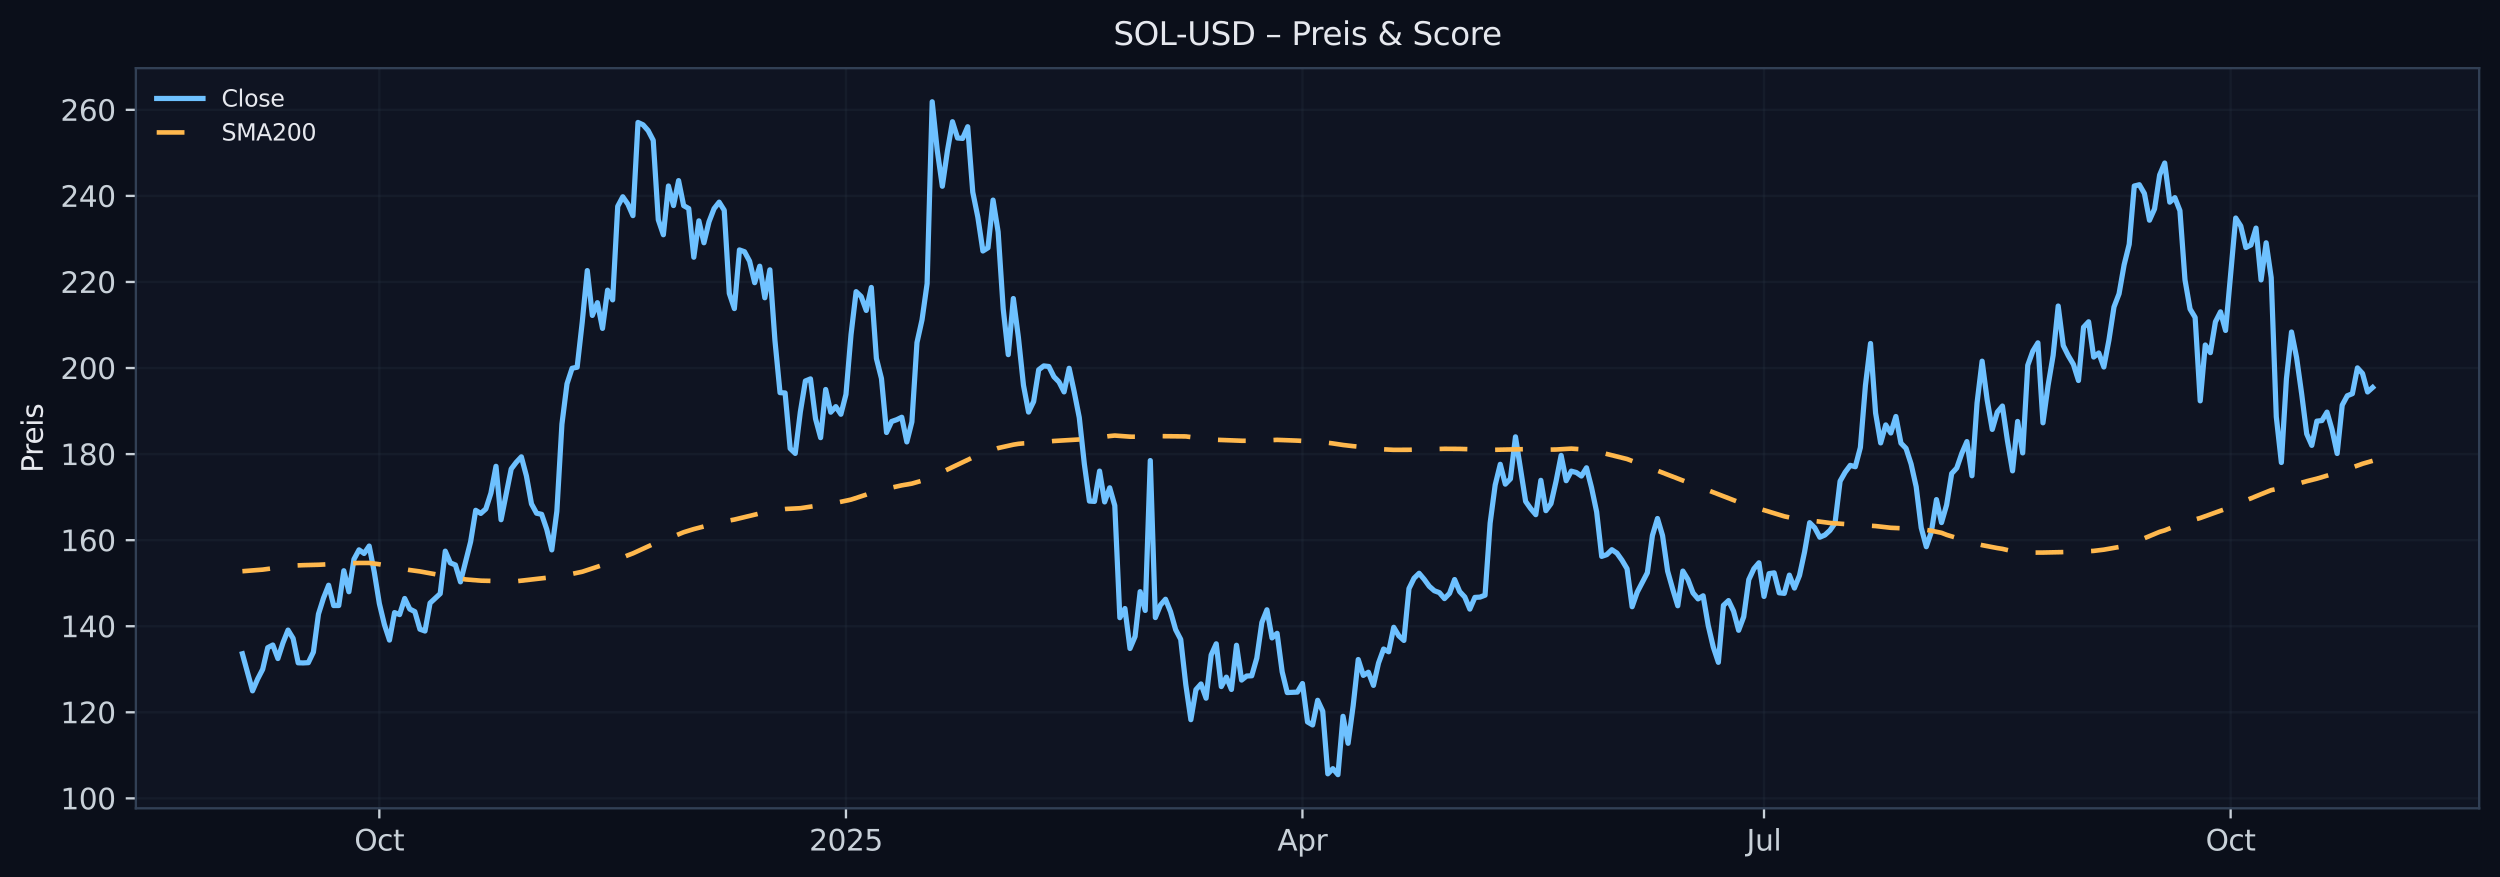 <?xml version="1.0" encoding="utf-8" standalone="no"?>
<!DOCTYPE svg PUBLIC "-//W3C//DTD SVG 1.1//EN"
  "http://www.w3.org/Graphics/SVG/1.1/DTD/svg11.dtd">
<svg xmlns:xlink="http://www.w3.org/1999/xlink" width="864.166pt" height="303.276pt" viewBox="0 0 864.166 303.276" xmlns="http://www.w3.org/2000/svg" version="1.1">
 <defs>
  <style type="text/css">*{stroke-linejoin: round; stroke-linecap: butt}</style>
 </defs>
 <g id="figure_1">
  <g id="patch_1">
   <path d="M -0 303.276 
L 864.166 303.276 
L 864.166 0 
L -0 0 
z
" style="fill: #0b0f1a"/>
  </g>
  <g id="axes_1">
   <g id="patch_2">
    <path d="M 46.966 279.398 
L 856.966 279.398 
L 856.966 23.558 
L 46.966 23.558 
z
" style="fill: #0f1422"/>
   </g>
   <g id="matplotlib.axis_1">
    <g id="xtick_1">
     <g id="line2d_1">
      <path d="M 131.121 279.398 
L 131.121 23.558 
" clip-path="url(#p4cae24aba8)" style="fill: none; stroke: #2a3647; stroke-opacity: 0.25; stroke-width: 0.8; stroke-linecap: square"/>
     </g>
     <g id="line2d_2">
      <defs>
       <path id="m253238f539" d="M 0 0 
L 0 3.5 
" style="stroke: #c9d1d9; stroke-width: 0.8"/>
      </defs>
      <g>
       <use xlink:href="#m253238f539" x="131.121" y="279.398" style="fill: #c9d1d9; stroke: #c9d1d9; stroke-width: 0.8"/>
      </g>
     </g>
     <g id="text_1">
      <!-- Oct -->
      <g style="fill: #c9d1d9" transform="translate(122.476 293.997) scale(0.1 -0.1)">
       <defs>
        <path id="DejaVuSans-4f" d="M 2522 4238 
Q 1834 4238 1429 3725 
Q 1025 3213 1025 2328 
Q 1025 1447 1429 934 
Q 1834 422 2522 422 
Q 3209 422 3611 934 
Q 4013 1447 4013 2328 
Q 4013 3213 3611 3725 
Q 3209 4238 2522 4238 
z
M 2522 4750 
Q 3503 4750 4090 4092 
Q 4678 3434 4678 2328 
Q 4678 1225 4090 567 
Q 3503 -91 2522 -91 
Q 1538 -91 948 565 
Q 359 1222 359 2328 
Q 359 3434 948 4092 
Q 1538 4750 2522 4750 
z
" transform="scale(0.016)"/>
        <path id="DejaVuSans-63" d="M 3122 3366 
L 3122 2828 
Q 2878 2963 2633 3030 
Q 2388 3097 2138 3097 
Q 1578 3097 1268 2742 
Q 959 2388 959 1747 
Q 959 1106 1268 751 
Q 1578 397 2138 397 
Q 2388 397 2633 464 
Q 2878 531 3122 666 
L 3122 134 
Q 2881 22 2623 -34 
Q 2366 -91 2075 -91 
Q 1284 -91 818 406 
Q 353 903 353 1747 
Q 353 2603 823 3093 
Q 1294 3584 2113 3584 
Q 2378 3584 2631 3529 
Q 2884 3475 3122 3366 
z
" transform="scale(0.016)"/>
        <path id="DejaVuSans-74" d="M 1172 4494 
L 1172 3500 
L 2356 3500 
L 2356 3053 
L 1172 3053 
L 1172 1153 
Q 1172 725 1289 603 
Q 1406 481 1766 481 
L 2356 481 
L 2356 0 
L 1766 0 
Q 1100 0 847 248 
Q 594 497 594 1153 
L 594 3053 
L 172 3053 
L 172 3500 
L 594 3500 
L 594 4494 
L 1172 4494 
z
" transform="scale(0.016)"/>
       </defs>
       <use xlink:href="#DejaVuSans-4f"/>
       <use xlink:href="#DejaVuSans-63" x="78.711"/>
       <use xlink:href="#DejaVuSans-74" x="133.691"/>
      </g>
     </g>
    </g>
    <g id="xtick_2">
     <g id="line2d_3">
      <path d="M 292.42 279.398 
L 292.42 23.558 
" clip-path="url(#p4cae24aba8)" style="fill: none; stroke: #2a3647; stroke-opacity: 0.25; stroke-width: 0.8; stroke-linecap: square"/>
     </g>
     <g id="line2d_4">
      <g>
       <use xlink:href="#m253238f539" x="292.42" y="279.398" style="fill: #c9d1d9; stroke: #c9d1d9; stroke-width: 0.8"/>
      </g>
     </g>
     <g id="text_2">
      <!-- 2025 -->
      <g style="fill: #c9d1d9" transform="translate(279.695 293.997) scale(0.1 -0.1)">
       <defs>
        <path id="DejaVuSans-32" d="M 1228 531 
L 3431 531 
L 3431 0 
L 469 0 
L 469 531 
Q 828 903 1448 1529 
Q 2069 2156 2228 2338 
Q 2531 2678 2651 2914 
Q 2772 3150 2772 3378 
Q 2772 3750 2511 3984 
Q 2250 4219 1831 4219 
Q 1534 4219 1204 4116 
Q 875 4013 500 3803 
L 500 4441 
Q 881 4594 1212 4672 
Q 1544 4750 1819 4750 
Q 2544 4750 2975 4387 
Q 3406 4025 3406 3419 
Q 3406 3131 3298 2873 
Q 3191 2616 2906 2266 
Q 2828 2175 2409 1742 
Q 1991 1309 1228 531 
z
" transform="scale(0.016)"/>
        <path id="DejaVuSans-30" d="M 2034 4250 
Q 1547 4250 1301 3770 
Q 1056 3291 1056 2328 
Q 1056 1369 1301 889 
Q 1547 409 2034 409 
Q 2525 409 2770 889 
Q 3016 1369 3016 2328 
Q 3016 3291 2770 3770 
Q 2525 4250 2034 4250 
z
M 2034 4750 
Q 2819 4750 3233 4129 
Q 3647 3509 3647 2328 
Q 3647 1150 3233 529 
Q 2819 -91 2034 -91 
Q 1250 -91 836 529 
Q 422 1150 422 2328 
Q 422 3509 836 4129 
Q 1250 4750 2034 4750 
z
" transform="scale(0.016)"/>
        <path id="DejaVuSans-35" d="M 691 4666 
L 3169 4666 
L 3169 4134 
L 1269 4134 
L 1269 2991 
Q 1406 3038 1543 3061 
Q 1681 3084 1819 3084 
Q 2600 3084 3056 2656 
Q 3513 2228 3513 1497 
Q 3513 744 3044 326 
Q 2575 -91 1722 -91 
Q 1428 -91 1123 -41 
Q 819 9 494 109 
L 494 744 
Q 775 591 1075 516 
Q 1375 441 1709 441 
Q 2250 441 2565 725 
Q 2881 1009 2881 1497 
Q 2881 1984 2565 2268 
Q 2250 2553 1709 2553 
Q 1456 2553 1204 2497 
Q 953 2441 691 2322 
L 691 4666 
z
" transform="scale(0.016)"/>
       </defs>
       <use xlink:href="#DejaVuSans-32"/>
       <use xlink:href="#DejaVuSans-30" x="63.623"/>
       <use xlink:href="#DejaVuSans-32" x="127.246"/>
       <use xlink:href="#DejaVuSans-35" x="190.869"/>
      </g>
     </g>
    </g>
    <g id="xtick_3">
     <g id="line2d_5">
      <path d="M 450.212 279.398 
L 450.212 23.558 
" clip-path="url(#p4cae24aba8)" style="fill: none; stroke: #2a3647; stroke-opacity: 0.25; stroke-width: 0.8; stroke-linecap: square"/>
     </g>
     <g id="line2d_6">
      <g>
       <use xlink:href="#m253238f539" x="450.212" y="279.398" style="fill: #c9d1d9; stroke: #c9d1d9; stroke-width: 0.8"/>
      </g>
     </g>
     <g id="text_3">
      <!-- Apr -->
      <g style="fill: #c9d1d9" transform="translate(441.562 293.997) scale(0.1 -0.1)">
       <defs>
        <path id="DejaVuSans-41" d="M 2188 4044 
L 1331 1722 
L 3047 1722 
L 2188 4044 
z
M 1831 4666 
L 2547 4666 
L 4325 0 
L 3669 0 
L 3244 1197 
L 1141 1197 
L 716 0 
L 50 0 
L 1831 4666 
z
" transform="scale(0.016)"/>
        <path id="DejaVuSans-70" d="M 1159 525 
L 1159 -1331 
L 581 -1331 
L 581 3500 
L 1159 3500 
L 1159 2969 
Q 1341 3281 1617 3432 
Q 1894 3584 2278 3584 
Q 2916 3584 3314 3078 
Q 3713 2572 3713 1747 
Q 3713 922 3314 415 
Q 2916 -91 2278 -91 
Q 1894 -91 1617 61 
Q 1341 213 1159 525 
z
M 3116 1747 
Q 3116 2381 2855 2742 
Q 2594 3103 2138 3103 
Q 1681 3103 1420 2742 
Q 1159 2381 1159 1747 
Q 1159 1113 1420 752 
Q 1681 391 2138 391 
Q 2594 391 2855 752 
Q 3116 1113 3116 1747 
z
" transform="scale(0.016)"/>
        <path id="DejaVuSans-72" d="M 2631 2963 
Q 2534 3019 2420 3045 
Q 2306 3072 2169 3072 
Q 1681 3072 1420 2755 
Q 1159 2438 1159 1844 
L 1159 0 
L 581 0 
L 581 3500 
L 1159 3500 
L 1159 2956 
Q 1341 3275 1631 3429 
Q 1922 3584 2338 3584 
Q 2397 3584 2469 3576 
Q 2541 3569 2628 3553 
L 2631 2963 
z
" transform="scale(0.016)"/>
       </defs>
       <use xlink:href="#DejaVuSans-41"/>
       <use xlink:href="#DejaVuSans-70" x="68.408"/>
       <use xlink:href="#DejaVuSans-72" x="131.885"/>
      </g>
     </g>
    </g>
    <g id="xtick_4">
     <g id="line2d_7">
      <path d="M 609.758 279.398 
L 609.758 23.558 
" clip-path="url(#p4cae24aba8)" style="fill: none; stroke: #2a3647; stroke-opacity: 0.25; stroke-width: 0.8; stroke-linecap: square"/>
     </g>
     <g id="line2d_8">
      <g>
       <use xlink:href="#m253238f539" x="609.758" y="279.398" style="fill: #c9d1d9; stroke: #c9d1d9; stroke-width: 0.8"/>
      </g>
     </g>
     <g id="text_4">
      <!-- Jul -->
      <g style="fill: #c9d1d9" transform="translate(603.725 293.997) scale(0.1 -0.1)">
       <defs>
        <path id="DejaVuSans-4a" d="M 628 4666 
L 1259 4666 
L 1259 325 
Q 1259 -519 939 -900 
Q 619 -1281 -91 -1281 
L -331 -1281 
L -331 -750 
L -134 -750 
Q 284 -750 456 -515 
Q 628 -281 628 325 
L 628 4666 
z
" transform="scale(0.016)"/>
        <path id="DejaVuSans-75" d="M 544 1381 
L 544 3500 
L 1119 3500 
L 1119 1403 
Q 1119 906 1312 657 
Q 1506 409 1894 409 
Q 2359 409 2629 706 
Q 2900 1003 2900 1516 
L 2900 3500 
L 3475 3500 
L 3475 0 
L 2900 0 
L 2900 538 
Q 2691 219 2414 64 
Q 2138 -91 1772 -91 
Q 1169 -91 856 284 
Q 544 659 544 1381 
z
M 1991 3584 
L 1991 3584 
z
" transform="scale(0.016)"/>
        <path id="DejaVuSans-6c" d="M 603 4863 
L 1178 4863 
L 1178 0 
L 603 0 
L 603 4863 
z
" transform="scale(0.016)"/>
       </defs>
       <use xlink:href="#DejaVuSans-4a"/>
       <use xlink:href="#DejaVuSans-75" x="29.492"/>
       <use xlink:href="#DejaVuSans-6c" x="92.871"/>
      </g>
     </g>
    </g>
    <g id="xtick_5">
     <g id="line2d_9">
      <path d="M 771.057 279.398 
L 771.057 23.558 
" clip-path="url(#p4cae24aba8)" style="fill: none; stroke: #2a3647; stroke-opacity: 0.25; stroke-width: 0.8; stroke-linecap: square"/>
     </g>
     <g id="line2d_10">
      <g>
       <use xlink:href="#m253238f539" x="771.057" y="279.398" style="fill: #c9d1d9; stroke: #c9d1d9; stroke-width: 0.8"/>
      </g>
     </g>
     <g id="text_5">
      <!-- Oct -->
      <g style="fill: #c9d1d9" transform="translate(762.411 293.997) scale(0.1 -0.1)">
       <use xlink:href="#DejaVuSans-4f"/>
       <use xlink:href="#DejaVuSans-63" x="78.711"/>
       <use xlink:href="#DejaVuSans-74" x="133.691"/>
      </g>
     </g>
    </g>
   </g>
   <g id="matplotlib.axis_2">
    <g id="ytick_1">
     <g id="line2d_11">
      <path d="M 46.966 275.969 
L 856.966 275.969 
" clip-path="url(#p4cae24aba8)" style="fill: none; stroke: #2a3647; stroke-opacity: 0.25; stroke-width: 0.8; stroke-linecap: square"/>
     </g>
     <g id="line2d_12">
      <defs>
       <path id="m497c68f262" d="M 0 0 
L -3.5 0 
" style="stroke: #c9d1d9; stroke-width: 0.8"/>
      </defs>
      <g>
       <use xlink:href="#m497c68f262" x="46.966" y="275.969" style="fill: #c9d1d9; stroke: #c9d1d9; stroke-width: 0.8"/>
      </g>
     </g>
     <g id="text_6">
      <!-- 100 -->
      <g style="fill: #c9d1d9" transform="translate(20.878 279.768) scale(0.1 -0.1)">
       <defs>
        <path id="DejaVuSans-31" d="M 794 531 
L 1825 531 
L 1825 4091 
L 703 3866 
L 703 4441 
L 1819 4666 
L 2450 4666 
L 2450 531 
L 3481 531 
L 3481 0 
L 794 0 
L 794 531 
z
" transform="scale(0.016)"/>
       </defs>
       <use xlink:href="#DejaVuSans-31"/>
       <use xlink:href="#DejaVuSans-30" x="63.623"/>
       <use xlink:href="#DejaVuSans-30" x="127.246"/>
      </g>
     </g>
    </g>
    <g id="ytick_2">
     <g id="line2d_13">
      <path d="M 46.966 246.219 
L 856.966 246.219 
" clip-path="url(#p4cae24aba8)" style="fill: none; stroke: #2a3647; stroke-opacity: 0.25; stroke-width: 0.8; stroke-linecap: square"/>
     </g>
     <g id="line2d_14">
      <g>
       <use xlink:href="#m497c68f262" x="46.966" y="246.219" style="fill: #c9d1d9; stroke: #c9d1d9; stroke-width: 0.8"/>
      </g>
     </g>
     <g id="text_7">
      <!-- 120 -->
      <g style="fill: #c9d1d9" transform="translate(20.878 250.018) scale(0.1 -0.1)">
       <use xlink:href="#DejaVuSans-31"/>
       <use xlink:href="#DejaVuSans-32" x="63.623"/>
       <use xlink:href="#DejaVuSans-30" x="127.246"/>
      </g>
     </g>
    </g>
    <g id="ytick_3">
     <g id="line2d_15">
      <path d="M 46.966 216.469 
L 856.966 216.469 
" clip-path="url(#p4cae24aba8)" style="fill: none; stroke: #2a3647; stroke-opacity: 0.25; stroke-width: 0.8; stroke-linecap: square"/>
     </g>
     <g id="line2d_16">
      <g>
       <use xlink:href="#m497c68f262" x="46.966" y="216.469" style="fill: #c9d1d9; stroke: #c9d1d9; stroke-width: 0.8"/>
      </g>
     </g>
     <g id="text_8">
      <!-- 140 -->
      <g style="fill: #c9d1d9" transform="translate(20.878 220.268) scale(0.1 -0.1)">
       <defs>
        <path id="DejaVuSans-34" d="M 2419 4116 
L 825 1625 
L 2419 1625 
L 2419 4116 
z
M 2253 4666 
L 3047 4666 
L 3047 1625 
L 3713 1625 
L 3713 1100 
L 3047 1100 
L 3047 0 
L 2419 0 
L 2419 1100 
L 313 1100 
L 313 1709 
L 2253 4666 
z
" transform="scale(0.016)"/>
       </defs>
       <use xlink:href="#DejaVuSans-31"/>
       <use xlink:href="#DejaVuSans-34" x="63.623"/>
       <use xlink:href="#DejaVuSans-30" x="127.246"/>
      </g>
     </g>
    </g>
    <g id="ytick_4">
     <g id="line2d_17">
      <path d="M 46.966 186.719 
L 856.966 186.719 
" clip-path="url(#p4cae24aba8)" style="fill: none; stroke: #2a3647; stroke-opacity: 0.25; stroke-width: 0.8; stroke-linecap: square"/>
     </g>
     <g id="line2d_18">
      <g>
       <use xlink:href="#m497c68f262" x="46.966" y="186.719" style="fill: #c9d1d9; stroke: #c9d1d9; stroke-width: 0.8"/>
      </g>
     </g>
     <g id="text_9">
      <!-- 160 -->
      <g style="fill: #c9d1d9" transform="translate(20.878 190.518) scale(0.1 -0.1)">
       <defs>
        <path id="DejaVuSans-36" d="M 2113 2584 
Q 1688 2584 1439 2293 
Q 1191 2003 1191 1497 
Q 1191 994 1439 701 
Q 1688 409 2113 409 
Q 2538 409 2786 701 
Q 3034 994 3034 1497 
Q 3034 2003 2786 2293 
Q 2538 2584 2113 2584 
z
M 3366 4563 
L 3366 3988 
Q 3128 4100 2886 4159 
Q 2644 4219 2406 4219 
Q 1781 4219 1451 3797 
Q 1122 3375 1075 2522 
Q 1259 2794 1537 2939 
Q 1816 3084 2150 3084 
Q 2853 3084 3261 2657 
Q 3669 2231 3669 1497 
Q 3669 778 3244 343 
Q 2819 -91 2113 -91 
Q 1303 -91 875 529 
Q 447 1150 447 2328 
Q 447 3434 972 4092 
Q 1497 4750 2381 4750 
Q 2619 4750 2861 4703 
Q 3103 4656 3366 4563 
z
" transform="scale(0.016)"/>
       </defs>
       <use xlink:href="#DejaVuSans-31"/>
       <use xlink:href="#DejaVuSans-36" x="63.623"/>
       <use xlink:href="#DejaVuSans-30" x="127.246"/>
      </g>
     </g>
    </g>
    <g id="ytick_5">
     <g id="line2d_19">
      <path d="M 46.966 156.969 
L 856.966 156.969 
" clip-path="url(#p4cae24aba8)" style="fill: none; stroke: #2a3647; stroke-opacity: 0.25; stroke-width: 0.8; stroke-linecap: square"/>
     </g>
     <g id="line2d_20">
      <g>
       <use xlink:href="#m497c68f262" x="46.966" y="156.969" style="fill: #c9d1d9; stroke: #c9d1d9; stroke-width: 0.8"/>
      </g>
     </g>
     <g id="text_10">
      <!-- 180 -->
      <g style="fill: #c9d1d9" transform="translate(20.878 160.768) scale(0.1 -0.1)">
       <defs>
        <path id="DejaVuSans-38" d="M 2034 2216 
Q 1584 2216 1326 1975 
Q 1069 1734 1069 1313 
Q 1069 891 1326 650 
Q 1584 409 2034 409 
Q 2484 409 2743 651 
Q 3003 894 3003 1313 
Q 3003 1734 2745 1975 
Q 2488 2216 2034 2216 
z
M 1403 2484 
Q 997 2584 770 2862 
Q 544 3141 544 3541 
Q 544 4100 942 4425 
Q 1341 4750 2034 4750 
Q 2731 4750 3128 4425 
Q 3525 4100 3525 3541 
Q 3525 3141 3298 2862 
Q 3072 2584 2669 2484 
Q 3125 2378 3379 2068 
Q 3634 1759 3634 1313 
Q 3634 634 3220 271 
Q 2806 -91 2034 -91 
Q 1263 -91 848 271 
Q 434 634 434 1313 
Q 434 1759 690 2068 
Q 947 2378 1403 2484 
z
M 1172 3481 
Q 1172 3119 1398 2916 
Q 1625 2713 2034 2713 
Q 2441 2713 2670 2916 
Q 2900 3119 2900 3481 
Q 2900 3844 2670 4047 
Q 2441 4250 2034 4250 
Q 1625 4250 1398 4047 
Q 1172 3844 1172 3481 
z
" transform="scale(0.016)"/>
       </defs>
       <use xlink:href="#DejaVuSans-31"/>
       <use xlink:href="#DejaVuSans-38" x="63.623"/>
       <use xlink:href="#DejaVuSans-30" x="127.246"/>
      </g>
     </g>
    </g>
    <g id="ytick_6">
     <g id="line2d_21">
      <path d="M 46.966 127.219 
L 856.966 127.219 
" clip-path="url(#p4cae24aba8)" style="fill: none; stroke: #2a3647; stroke-opacity: 0.25; stroke-width: 0.8; stroke-linecap: square"/>
     </g>
     <g id="line2d_22">
      <g>
       <use xlink:href="#m497c68f262" x="46.966" y="127.219" style="fill: #c9d1d9; stroke: #c9d1d9; stroke-width: 0.8"/>
      </g>
     </g>
     <g id="text_11">
      <!-- 200 -->
      <g style="fill: #c9d1d9" transform="translate(20.878 131.018) scale(0.1 -0.1)">
       <use xlink:href="#DejaVuSans-32"/>
       <use xlink:href="#DejaVuSans-30" x="63.623"/>
       <use xlink:href="#DejaVuSans-30" x="127.246"/>
      </g>
     </g>
    </g>
    <g id="ytick_7">
     <g id="line2d_23">
      <path d="M 46.966 97.469 
L 856.966 97.469 
" clip-path="url(#p4cae24aba8)" style="fill: none; stroke: #2a3647; stroke-opacity: 0.25; stroke-width: 0.8; stroke-linecap: square"/>
     </g>
     <g id="line2d_24">
      <g>
       <use xlink:href="#m497c68f262" x="46.966" y="97.469" style="fill: #c9d1d9; stroke: #c9d1d9; stroke-width: 0.8"/>
      </g>
     </g>
     <g id="text_12">
      <!-- 220 -->
      <g style="fill: #c9d1d9" transform="translate(20.878 101.268) scale(0.1 -0.1)">
       <use xlink:href="#DejaVuSans-32"/>
       <use xlink:href="#DejaVuSans-32" x="63.623"/>
       <use xlink:href="#DejaVuSans-30" x="127.246"/>
      </g>
     </g>
    </g>
    <g id="ytick_8">
     <g id="line2d_25">
      <path d="M 46.966 67.719 
L 856.966 67.719 
" clip-path="url(#p4cae24aba8)" style="fill: none; stroke: #2a3647; stroke-opacity: 0.25; stroke-width: 0.8; stroke-linecap: square"/>
     </g>
     <g id="line2d_26">
      <g>
       <use xlink:href="#m497c68f262" x="46.966" y="67.719" style="fill: #c9d1d9; stroke: #c9d1d9; stroke-width: 0.8"/>
      </g>
     </g>
     <g id="text_13">
      <!-- 240 -->
      <g style="fill: #c9d1d9" transform="translate(20.878 71.518) scale(0.1 -0.1)">
       <use xlink:href="#DejaVuSans-32"/>
       <use xlink:href="#DejaVuSans-34" x="63.623"/>
       <use xlink:href="#DejaVuSans-30" x="127.246"/>
      </g>
     </g>
    </g>
    <g id="ytick_9">
     <g id="line2d_27">
      <path d="M 46.966 37.969 
L 856.966 37.969 
" clip-path="url(#p4cae24aba8)" style="fill: none; stroke: #2a3647; stroke-opacity: 0.25; stroke-width: 0.8; stroke-linecap: square"/>
     </g>
     <g id="line2d_28">
      <g>
       <use xlink:href="#m497c68f262" x="46.966" y="37.969" style="fill: #c9d1d9; stroke: #c9d1d9; stroke-width: 0.8"/>
      </g>
     </g>
     <g id="text_14">
      <!-- 260 -->
      <g style="fill: #c9d1d9" transform="translate(20.878 41.768) scale(0.1 -0.1)">
       <use xlink:href="#DejaVuSans-32"/>
       <use xlink:href="#DejaVuSans-36" x="63.623"/>
       <use xlink:href="#DejaVuSans-30" x="127.246"/>
      </g>
     </g>
    </g>
    <g id="text_15">
     <!-- Preis -->
     <g style="fill: #e6e8ee" transform="translate(14.798 163.419) rotate(-90) scale(0.1 -0.1)">
      <defs>
       <path id="DejaVuSans-50" d="M 1259 4147 
L 1259 2394 
L 2053 2394 
Q 2494 2394 2734 2622 
Q 2975 2850 2975 3272 
Q 2975 3691 2734 3919 
Q 2494 4147 2053 4147 
L 1259 4147 
z
M 628 4666 
L 2053 4666 
Q 2838 4666 3239 4311 
Q 3641 3956 3641 3272 
Q 3641 2581 3239 2228 
Q 2838 1875 2053 1875 
L 1259 1875 
L 1259 0 
L 628 0 
L 628 4666 
z
" transform="scale(0.016)"/>
       <path id="DejaVuSans-65" d="M 3597 1894 
L 3597 1613 
L 953 1613 
Q 991 1019 1311 708 
Q 1631 397 2203 397 
Q 2534 397 2845 478 
Q 3156 559 3463 722 
L 3463 178 
Q 3153 47 2828 -22 
Q 2503 -91 2169 -91 
Q 1331 -91 842 396 
Q 353 884 353 1716 
Q 353 2575 817 3079 
Q 1281 3584 2069 3584 
Q 2775 3584 3186 3129 
Q 3597 2675 3597 1894 
z
M 3022 2063 
Q 3016 2534 2758 2815 
Q 2500 3097 2075 3097 
Q 1594 3097 1305 2825 
Q 1016 2553 972 2059 
L 3022 2063 
z
" transform="scale(0.016)"/>
       <path id="DejaVuSans-69" d="M 603 3500 
L 1178 3500 
L 1178 0 
L 603 0 
L 603 3500 
z
M 603 4863 
L 1178 4863 
L 1178 4134 
L 603 4134 
L 603 4863 
z
" transform="scale(0.016)"/>
       <path id="DejaVuSans-73" d="M 2834 3397 
L 2834 2853 
Q 2591 2978 2328 3040 
Q 2066 3103 1784 3103 
Q 1356 3103 1142 2972 
Q 928 2841 928 2578 
Q 928 2378 1081 2264 
Q 1234 2150 1697 2047 
L 1894 2003 
Q 2506 1872 2764 1633 
Q 3022 1394 3022 966 
Q 3022 478 2636 193 
Q 2250 -91 1575 -91 
Q 1294 -91 989 -36 
Q 684 19 347 128 
L 347 722 
Q 666 556 975 473 
Q 1284 391 1588 391 
Q 1994 391 2212 530 
Q 2431 669 2431 922 
Q 2431 1156 2273 1281 
Q 2116 1406 1581 1522 
L 1381 1569 
Q 847 1681 609 1914 
Q 372 2147 372 2553 
Q 372 3047 722 3315 
Q 1072 3584 1716 3584 
Q 2034 3584 2315 3537 
Q 2597 3491 2834 3397 
z
" transform="scale(0.016)"/>
      </defs>
      <use xlink:href="#DejaVuSans-50"/>
      <use xlink:href="#DejaVuSans-72" x="58.553"/>
      <use xlink:href="#DejaVuSans-65" x="97.416"/>
      <use xlink:href="#DejaVuSans-69" x="158.939"/>
      <use xlink:href="#DejaVuSans-73" x="186.723"/>
     </g>
    </g>
   </g>
   <g id="line2d_29">
    <path d="M 83.784 225.983 
L 87.29 238.796 
L 89.044 234.733 
L 90.797 231.359 
L 92.55 223.868 
L 94.303 222.961 
L 96.057 227.629 
L 97.81 222.207 
L 99.563 217.807 
L 101.316 220.664 
L 103.07 229.113 
L 104.823 229.153 
L 106.576 229.057 
L 108.329 225.406 
L 110.083 212.25 
L 111.836 206.7 
L 113.589 202.297 
L 115.342 209.323 
L 117.095 209.306 
L 118.849 197.292 
L 120.602 204.534 
L 122.355 193.299 
L 124.108 190.066 
L 125.862 191.311 
L 127.615 188.758 
L 129.368 197.699 
L 131.121 208.6 
L 132.875 215.895 
L 134.628 221.251 
L 136.381 211.75 
L 138.134 212.435 
L 139.888 206.886 
L 141.641 210.531 
L 143.394 211.419 
L 145.147 217.487 
L 146.901 218.122 
L 148.654 208.464 
L 152.16 205.205 
L 153.914 190.519 
L 155.667 194.572 
L 157.42 195.295 
L 159.173 201.124 
L 162.68 187.255 
L 164.433 176.396 
L 166.186 177.471 
L 167.94 175.919 
L 169.693 170.457 
L 171.446 161.198 
L 173.199 179.643 
L 176.706 162.102 
L 178.459 159.788 
L 180.212 157.919 
L 181.966 164.518 
L 183.719 174.179 
L 185.472 177.404 
L 187.225 177.778 
L 188.979 182.924 
L 190.732 190.07 
L 192.485 176.719 
L 194.238 146.623 
L 195.992 132.671 
L 197.745 127.309 
L 199.498 126.929 
L 201.251 111.431 
L 203.005 93.539 
L 204.758 109.024 
L 206.511 104.632 
L 208.264 113.505 
L 210.018 100.302 
L 211.771 103.643 
L 213.524 71.325 
L 215.277 68.025 
L 217.031 70.549 
L 218.784 74.526 
L 220.537 42.333 
L 222.29 43.147 
L 224.044 45.141 
L 225.797 48.501 
L 227.55 75.979 
L 229.303 81.139 
L 231.057 64.294 
L 232.81 71.045 
L 234.563 62.439 
L 236.316 71.075 
L 238.07 72.077 
L 239.823 88.906 
L 241.576 76.346 
L 243.329 83.904 
L 245.083 76.646 
L 246.836 72.105 
L 248.589 69.879 
L 250.342 72.669 
L 252.095 101.423 
L 253.849 106.654 
L 255.602 86.391 
L 257.355 87.016 
L 259.108 90.273 
L 260.862 97.705 
L 262.615 92.028 
L 264.368 102.92 
L 266.121 93.279 
L 267.875 117.726 
L 269.628 135.72 
L 271.381 135.834 
L 273.134 155.033 
L 274.888 156.717 
L 276.641 142.46 
L 278.394 131.697 
L 280.147 130.968 
L 281.901 144.744 
L 283.654 151.274 
L 285.407 134.636 
L 287.16 142.474 
L 288.914 140.564 
L 290.667 143.188 
L 292.42 136.331 
L 294.173 115.665 
L 295.927 100.819 
L 297.68 102.492 
L 299.433 107.296 
L 301.186 99.368 
L 302.94 123.901 
L 304.693 130.85 
L 306.446 149.493 
L 308.199 145.695 
L 309.953 145.075 
L 311.706 144.235 
L 313.459 152.751 
L 315.212 145.814 
L 316.966 118.425 
L 318.719 110.517 
L 320.472 98.031 
L 322.225 35.187 
L 323.979 51.971 
L 325.732 64.371 
L 327.485 52.228 
L 329.238 42.078 
L 330.992 47.704 
L 332.745 47.844 
L 334.498 43.809 
L 336.251 66.404 
L 338.005 75.045 
L 339.758 86.753 
L 341.511 85.651 
L 343.264 69.172 
L 345.018 80.157 
L 346.771 106.713 
L 348.524 122.578 
L 350.277 103.196 
L 352.031 116.669 
L 353.784 133.186 
L 355.537 142.432 
L 357.29 138.814 
L 359.044 127.814 
L 360.797 126.478 
L 362.55 126.689 
L 364.303 130.22 
L 366.057 132.018 
L 367.81 135.458 
L 369.563 127.314 
L 371.316 135.427 
L 373.07 144.345 
L 374.823 160.405 
L 376.576 173.206 
L 378.329 173.315 
L 380.083 162.846 
L 381.836 173.492 
L 383.589 168.626 
L 385.342 174.762 
L 387.095 213.509 
L 388.849 210.358 
L 390.602 224.157 
L 392.355 220.008 
L 394.108 204.524 
L 395.862 211.001 
L 397.615 159.207 
L 399.368 213.462 
L 401.121 209.155 
L 402.875 207.146 
L 404.628 211.478 
L 406.381 217.645 
L 408.134 221.017 
L 409.888 236.646 
L 411.641 248.76 
L 413.394 238.388 
L 415.147 236.426 
L 416.901 241.33 
L 418.654 226.413 
L 420.407 222.549 
L 422.16 237.311 
L 423.914 234.075 
L 425.667 238.316 
L 427.42 223.054 
L 429.173 235.067 
L 430.927 233.678 
L 432.68 233.597 
L 434.433 227.477 
L 436.186 215.176 
L 437.94 210.791 
L 439.693 220.502 
L 441.446 218.927 
L 443.199 232.202 
L 444.953 239.394 
L 448.459 239.236 
L 450.212 236.279 
L 451.966 249.554 
L 453.719 250.59 
L 455.472 242.073 
L 457.225 245.833 
L 458.979 267.472 
L 460.732 265.701 
L 462.485 267.769 
L 464.238 247.62 
L 465.992 256.923 
L 467.745 243.939 
L 469.498 227.981 
L 471.251 233.455 
L 473.005 232.369 
L 474.758 236.902 
L 476.511 229.187 
L 478.264 224.354 
L 480.018 225.284 
L 481.771 216.84 
L 483.524 219.779 
L 485.277 221.371 
L 487.031 203.469 
L 488.784 199.879 
L 490.537 198.167 
L 492.29 200.233 
L 494.044 202.651 
L 495.797 204.203 
L 497.55 204.851 
L 499.303 206.907 
L 501.057 205.099 
L 502.81 200.334 
L 504.563 204.494 
L 506.316 206.359 
L 508.07 210.544 
L 509.823 206.507 
L 511.576 206.404 
L 513.329 205.738 
L 515.083 180.827 
L 516.836 167.637 
L 518.589 160.506 
L 520.342 167.342 
L 522.095 165.525 
L 523.849 151.009 
L 527.355 173.316 
L 529.108 175.809 
L 530.862 177.896 
L 532.615 166.044 
L 534.368 176.508 
L 536.121 174.099 
L 537.875 166.367 
L 539.628 157.428 
L 541.381 166.153 
L 543.134 162.856 
L 544.888 163.327 
L 546.641 164.543 
L 548.394 161.706 
L 550.147 168.587 
L 551.901 176.919 
L 553.654 192.319 
L 555.407 191.718 
L 557.16 190.014 
L 558.914 191.184 
L 560.667 193.646 
L 562.42 196.596 
L 564.173 209.711 
L 565.927 204.698 
L 569.433 197.979 
L 571.186 185.099 
L 572.94 179.239 
L 574.693 185.148 
L 576.446 197.444 
L 578.199 203.634 
L 579.953 209.383 
L 581.706 197.407 
L 583.459 200.299 
L 585.212 204.941 
L 586.966 207.018 
L 588.719 205.95 
L 590.472 216.218 
L 592.225 223.667 
L 593.979 228.94 
L 595.732 209.259 
L 597.485 207.611 
L 599.238 211.255 
L 600.992 217.867 
L 602.745 213.209 
L 604.498 200.363 
L 606.251 196.606 
L 608.005 194.55 
L 609.758 206.165 
L 611.511 198.28 
L 613.264 198.021 
L 615.018 204.92 
L 616.771 205.102 
L 618.524 198.808 
L 620.277 203.271 
L 622.031 198.901 
L 623.784 190.762 
L 625.537 180.675 
L 627.29 182.43 
L 629.044 185.7 
L 630.797 184.942 
L 632.55 183.334 
L 634.303 180.842 
L 636.057 166.327 
L 637.81 163.226 
L 639.563 160.863 
L 641.316 161.327 
L 643.07 154.669 
L 644.823 133.177 
L 646.576 118.739 
L 648.329 142.773 
L 650.083 153.092 
L 651.836 146.884 
L 653.589 149.659 
L 655.342 143.978 
L 657.095 153.188 
L 658.849 154.982 
L 660.602 160.399 
L 662.355 168.237 
L 664.108 182.439 
L 665.862 188.975 
L 667.615 183.811 
L 669.368 172.698 
L 671.121 180.625 
L 672.875 174.557 
L 674.628 163.684 
L 676.381 161.783 
L 678.134 156.697 
L 679.888 152.65 
L 681.641 164.439 
L 683.394 139.332 
L 685.147 124.853 
L 686.901 138.247 
L 688.654 148.428 
L 690.407 142.44 
L 692.16 140.361 
L 693.914 152.402 
L 695.667 162.752 
L 697.42 145.684 
L 699.173 156.551 
L 700.927 126.256 
L 702.68 121.363 
L 704.433 118.513 
L 706.186 146.142 
L 707.94 133.31 
L 709.693 122.87 
L 711.446 105.79 
L 713.199 119.454 
L 714.953 122.964 
L 716.706 125.934 
L 718.459 131.52 
L 720.212 113.115 
L 721.966 111.233 
L 723.719 123.41 
L 725.472 122.015 
L 727.225 126.852 
L 728.979 117.597 
L 730.732 106.116 
L 732.485 101.558 
L 734.238 91.538 
L 735.992 84.444 
L 737.745 64.292 
L 739.498 63.857 
L 741.251 66.889 
L 743.005 76.112 
L 744.758 72.197 
L 746.511 60.493 
L 748.264 56.358 
L 750.018 69.871 
L 751.771 68.325 
L 753.524 72.813 
L 755.277 96.73 
L 757.031 106.814 
L 758.784 109.731 
L 760.537 138.552 
L 762.29 119.257 
L 764.044 121.888 
L 765.797 111.246 
L 767.55 107.802 
L 769.303 114.213 
L 772.81 75.369 
L 774.563 78.128 
L 776.316 85.564 
L 778.07 84.674 
L 779.823 78.851 
L 781.576 96.751 
L 783.329 83.931 
L 785.083 95.994 
L 786.836 144.081 
L 788.589 159.863 
L 790.342 130.925 
L 792.095 114.772 
L 793.849 123.559 
L 795.602 136.111 
L 797.355 149.994 
L 799.108 153.942 
L 800.862 145.574 
L 802.615 145.369 
L 804.368 142.464 
L 806.121 148.54 
L 807.875 156.748 
L 809.628 140.029 
L 811.381 136.798 
L 813.134 136.084 
L 814.888 127.176 
L 816.641 129.09 
L 818.394 135.485 
L 820.147 133.934 
L 820.147 133.934 
" clip-path="url(#p4cae24aba8)" style="fill: none; stroke: #6ec1ff; stroke-width: 1.8; stroke-linecap: square"/>
   </g>
   <g id="line2d_30">
    <path d="M 83.784 197.454 
L 90.797 196.898 
L 101.316 195.5 
L 104.823 195.357 
L 110.083 195.221 
L 118.849 194.777 
L 124.108 194.602 
L 127.615 194.597 
L 131.121 195.056 
L 132.875 195.365 
L 136.381 196.244 
L 138.134 196.447 
L 141.641 197.044 
L 145.147 197.524 
L 152.16 198.799 
L 157.42 199.616 
L 160.927 200.286 
L 166.186 200.715 
L 176.706 200.955 
L 178.459 200.914 
L 194.238 199.113 
L 201.251 197.633 
L 211.771 194.172 
L 217.031 191.946 
L 218.784 191.282 
L 225.797 188.064 
L 229.303 186.827 
L 236.316 183.976 
L 239.823 182.894 
L 245.083 181.517 
L 248.589 180.692 
L 250.342 180.247 
L 253.849 179.597 
L 262.615 177.482 
L 267.875 176.39 
L 271.381 175.941 
L 276.641 175.674 
L 288.914 173.823 
L 294.173 172.698 
L 299.433 170.978 
L 301.186 170.343 
L 306.446 168.945 
L 311.706 167.765 
L 315.212 167.161 
L 320.472 165.646 
L 327.485 162.309 
L 336.251 158.12 
L 339.758 156.73 
L 345.018 154.877 
L 350.277 153.703 
L 352.031 153.421 
L 353.784 153.257 
L 357.29 153.12 
L 364.303 152.431 
L 376.576 151.703 
L 380.083 151.226 
L 383.589 150.727 
L 385.342 150.553 
L 390.602 150.943 
L 395.862 150.983 
L 397.615 150.726 
L 409.888 150.856 
L 415.147 151.503 
L 418.654 151.946 
L 429.173 152.352 
L 434.433 152.401 
L 441.446 152.042 
L 448.459 152.31 
L 457.225 152.802 
L 460.732 153.28 
L 464.238 153.812 
L 467.745 154.223 
L 473.005 154.716 
L 478.264 155.318 
L 481.771 155.497 
L 487.031 155.476 
L 499.303 155.133 
L 504.563 155.17 
L 515.083 155.508 
L 527.355 155.256 
L 532.615 155.444 
L 537.875 155.382 
L 543.134 155.066 
L 546.641 155.308 
L 550.147 155.689 
L 551.901 156.016 
L 555.407 156.924 
L 562.42 158.67 
L 567.68 160.7 
L 571.186 162.031 
L 602.745 174.24 
L 606.251 175.259 
L 616.771 178.479 
L 620.277 179.222 
L 622.031 179.537 
L 629.044 180.305 
L 632.55 180.768 
L 639.563 181.28 
L 648.329 181.841 
L 653.589 182.436 
L 664.108 182.912 
L 667.615 183.454 
L 671.121 184.178 
L 672.875 184.875 
L 681.641 187.58 
L 685.147 188.442 
L 690.407 189.447 
L 692.16 189.72 
L 695.667 190.549 
L 700.927 191.029 
L 706.186 190.998 
L 718.459 190.72 
L 723.719 190.423 
L 727.225 190 
L 732.485 189.078 
L 735.992 188.241 
L 746.511 183.842 
L 748.264 183.328 
L 753.524 181.234 
L 758.784 179.55 
L 760.537 179.059 
L 767.55 176.536 
L 771.057 175.337 
L 776.316 172.984 
L 781.576 170.826 
L 785.083 169.42 
L 790.342 168.362 
L 797.355 166.335 
L 800.862 165.455 
L 809.628 162.843 
L 816.641 160.299 
L 820.147 159.287 
L 820.147 159.287 
" clip-path="url(#p4cae24aba8)" style="fill: none; stroke-dasharray: 9.6,9.6; stroke-dashoffset: 0; stroke: #ffb84d; stroke-width: 1.6"/>
   </g>
   <g id="patch_3">
    <path d="M 46.966 279.398 
L 46.966 23.558 
" style="fill: none; stroke: #324055; stroke-width: 0.8; stroke-linejoin: miter; stroke-linecap: square"/>
   </g>
   <g id="patch_4">
    <path d="M 856.966 279.398 
L 856.966 23.558 
" style="fill: none; stroke: #324055; stroke-width: 0.8; stroke-linejoin: miter; stroke-linecap: square"/>
   </g>
   <g id="patch_5">
    <path d="M 46.966 279.398 
L 856.966 279.398 
" style="fill: none; stroke: #324055; stroke-width: 0.8; stroke-linejoin: miter; stroke-linecap: square"/>
   </g>
   <g id="patch_6">
    <path d="M 46.966 23.558 
L 856.966 23.558 
" style="fill: none; stroke: #324055; stroke-width: 0.8; stroke-linejoin: miter; stroke-linecap: square"/>
   </g>
   <g id="text_16">
    <!-- SOL-USD – Preis &amp; Score -->
    <g style="fill: #e6e8ee" transform="translate(384.872 15.558) scale(0.11 -0.11)">
     <defs>
      <path id="DejaVuSans-53" d="M 3425 4513 
L 3425 3897 
Q 3066 4069 2747 4153 
Q 2428 4238 2131 4238 
Q 1616 4238 1336 4038 
Q 1056 3838 1056 3469 
Q 1056 3159 1242 3001 
Q 1428 2844 1947 2747 
L 2328 2669 
Q 3034 2534 3370 2195 
Q 3706 1856 3706 1288 
Q 3706 609 3251 259 
Q 2797 -91 1919 -91 
Q 1588 -91 1214 -16 
Q 841 59 441 206 
L 441 856 
Q 825 641 1194 531 
Q 1563 422 1919 422 
Q 2459 422 2753 634 
Q 3047 847 3047 1241 
Q 3047 1584 2836 1778 
Q 2625 1972 2144 2069 
L 1759 2144 
Q 1053 2284 737 2584 
Q 422 2884 422 3419 
Q 422 4038 858 4394 
Q 1294 4750 2059 4750 
Q 2388 4750 2728 4690 
Q 3069 4631 3425 4513 
z
" transform="scale(0.016)"/>
      <path id="DejaVuSans-4c" d="M 628 4666 
L 1259 4666 
L 1259 531 
L 3531 531 
L 3531 0 
L 628 0 
L 628 4666 
z
" transform="scale(0.016)"/>
      <path id="DejaVuSans-2d" d="M 313 2009 
L 1997 2009 
L 1997 1497 
L 313 1497 
L 313 2009 
z
" transform="scale(0.016)"/>
      <path id="DejaVuSans-55" d="M 556 4666 
L 1191 4666 
L 1191 1831 
Q 1191 1081 1462 751 
Q 1734 422 2344 422 
Q 2950 422 3222 751 
Q 3494 1081 3494 1831 
L 3494 4666 
L 4128 4666 
L 4128 1753 
Q 4128 841 3676 375 
Q 3225 -91 2344 -91 
Q 1459 -91 1007 375 
Q 556 841 556 1753 
L 556 4666 
z
" transform="scale(0.016)"/>
      <path id="DejaVuSans-44" d="M 1259 4147 
L 1259 519 
L 2022 519 
Q 2988 519 3436 956 
Q 3884 1394 3884 2338 
Q 3884 3275 3436 3711 
Q 2988 4147 2022 4147 
L 1259 4147 
z
M 628 4666 
L 1925 4666 
Q 3281 4666 3915 4102 
Q 4550 3538 4550 2338 
Q 4550 1131 3912 565 
Q 3275 0 1925 0 
L 628 0 
L 628 4666 
z
" transform="scale(0.016)"/>
      <path id="DejaVuSans-20" transform="scale(0.016)"/>
      <path id="DejaVuSans-2013" d="M 313 1978 
L 2888 1978 
L 2888 1528 
L 313 1528 
L 313 1978 
z
" transform="scale(0.016)"/>
      <path id="DejaVuSans-26" d="M 1556 2509 
Q 1272 2256 1139 2004 
Q 1006 1753 1006 1478 
Q 1006 1022 1337 719 
Q 1669 416 2169 416 
Q 2466 416 2725 514 
Q 2984 613 3213 813 
L 1556 2509 
z
M 1997 2859 
L 3584 1234 
Q 3769 1513 3872 1830 
Q 3975 2147 3994 2503 
L 4575 2503 
Q 4538 2091 4375 1687 
Q 4213 1284 3922 891 
L 4794 0 
L 4006 0 
L 3559 459 
Q 3234 181 2878 45 
Q 2522 -91 2113 -91 
Q 1359 -91 881 339 
Q 403 769 403 1441 
Q 403 1841 612 2192 
Q 822 2544 1241 2853 
Q 1091 3050 1012 3245 
Q 934 3441 934 3628 
Q 934 4134 1281 4442 
Q 1628 4750 2203 4750 
Q 2463 4750 2720 4694 
Q 2978 4638 3244 4525 
L 3244 3956 
Q 2972 4103 2725 4179 
Q 2478 4256 2266 4256 
Q 1938 4256 1733 4082 
Q 1528 3909 1528 3634 
Q 1528 3475 1620 3314 
Q 1713 3153 1997 2859 
z
" transform="scale(0.016)"/>
      <path id="DejaVuSans-6f" d="M 1959 3097 
Q 1497 3097 1228 2736 
Q 959 2375 959 1747 
Q 959 1119 1226 758 
Q 1494 397 1959 397 
Q 2419 397 2687 759 
Q 2956 1122 2956 1747 
Q 2956 2369 2687 2733 
Q 2419 3097 1959 3097 
z
M 1959 3584 
Q 2709 3584 3137 3096 
Q 3566 2609 3566 1747 
Q 3566 888 3137 398 
Q 2709 -91 1959 -91 
Q 1206 -91 779 398 
Q 353 888 353 1747 
Q 353 2609 779 3096 
Q 1206 3584 1959 3584 
z
" transform="scale(0.016)"/>
     </defs>
     <use xlink:href="#DejaVuSans-53"/>
     <use xlink:href="#DejaVuSans-4f" x="63.477"/>
     <use xlink:href="#DejaVuSans-4c" x="142.188"/>
     <use xlink:href="#DejaVuSans-2d" x="196.15"/>
     <use xlink:href="#DejaVuSans-55" x="232.234"/>
     <use xlink:href="#DejaVuSans-53" x="305.428"/>
     <use xlink:href="#DejaVuSans-44" x="368.904"/>
     <use xlink:href="#DejaVuSans-20" x="445.906"/>
     <use xlink:href="#DejaVuSans-2013" x="477.693"/>
     <use xlink:href="#DejaVuSans-20" x="527.693"/>
     <use xlink:href="#DejaVuSans-50" x="559.48"/>
     <use xlink:href="#DejaVuSans-72" x="618.033"/>
     <use xlink:href="#DejaVuSans-65" x="656.896"/>
     <use xlink:href="#DejaVuSans-69" x="718.42"/>
     <use xlink:href="#DejaVuSans-73" x="746.203"/>
     <use xlink:href="#DejaVuSans-20" x="798.303"/>
     <use xlink:href="#DejaVuSans-26" x="830.09"/>
     <use xlink:href="#DejaVuSans-20" x="908.068"/>
     <use xlink:href="#DejaVuSans-53" x="939.855"/>
     <use xlink:href="#DejaVuSans-63" x="1003.332"/>
     <use xlink:href="#DejaVuSans-6f" x="1058.312"/>
     <use xlink:href="#DejaVuSans-72" x="1119.494"/>
     <use xlink:href="#DejaVuSans-65" x="1158.357"/>
    </g>
   </g>
   <g id="legend_1">
    <g id="line2d_31">
     <path d="M 54.166 34.037 
L 62.166 34.037 
L 70.166 34.037 
" style="fill: none; stroke: #6ec1ff; stroke-width: 1.8; stroke-linecap: square"/>
    </g>
    <g id="text_17">
     <!-- Close -->
     <g style="fill: #e6e8ee" transform="translate(76.566 36.837) scale(0.08 -0.08)">
      <defs>
       <path id="DejaVuSans-43" d="M 4122 4306 
L 4122 3641 
Q 3803 3938 3442 4084 
Q 3081 4231 2675 4231 
Q 1875 4231 1450 3742 
Q 1025 3253 1025 2328 
Q 1025 1406 1450 917 
Q 1875 428 2675 428 
Q 3081 428 3442 575 
Q 3803 722 4122 1019 
L 4122 359 
Q 3791 134 3420 21 
Q 3050 -91 2638 -91 
Q 1578 -91 968 557 
Q 359 1206 359 2328 
Q 359 3453 968 4101 
Q 1578 4750 2638 4750 
Q 3056 4750 3426 4639 
Q 3797 4528 4122 4306 
z
" transform="scale(0.016)"/>
      </defs>
      <use xlink:href="#DejaVuSans-43"/>
      <use xlink:href="#DejaVuSans-6c" x="69.824"/>
      <use xlink:href="#DejaVuSans-6f" x="97.607"/>
      <use xlink:href="#DejaVuSans-73" x="158.789"/>
      <use xlink:href="#DejaVuSans-65" x="210.889"/>
     </g>
    </g>
    <g id="line2d_32">
     <path d="M 54.166 45.78 
L 62.166 45.78 
L 70.166 45.78 
" style="fill: none; stroke-dasharray: 9.6,9.6; stroke-dashoffset: 0; stroke: #ffb84d; stroke-width: 1.6"/>
    </g>
    <g id="text_18">
     <!-- SMA200 -->
     <g style="fill: #e6e8ee" transform="translate(76.566 48.58) scale(0.08 -0.08)">
      <defs>
       <path id="DejaVuSans-4d" d="M 628 4666 
L 1569 4666 
L 2759 1491 
L 3956 4666 
L 4897 4666 
L 4897 0 
L 4281 0 
L 4281 4097 
L 3078 897 
L 2444 897 
L 1241 4097 
L 1241 0 
L 628 0 
L 628 4666 
z
" transform="scale(0.016)"/>
      </defs>
      <use xlink:href="#DejaVuSans-53"/>
      <use xlink:href="#DejaVuSans-4d" x="63.477"/>
      <use xlink:href="#DejaVuSans-41" x="149.756"/>
      <use xlink:href="#DejaVuSans-32" x="218.164"/>
      <use xlink:href="#DejaVuSans-30" x="281.787"/>
      <use xlink:href="#DejaVuSans-30" x="345.41"/>
     </g>
    </g>
   </g>
  </g>
 </g>
 <defs>
  <clipPath id="p4cae24aba8">
   <rect x="46.966" y="23.558" width="810" height="255.84"/>
  </clipPath>
 </defs>
</svg>
